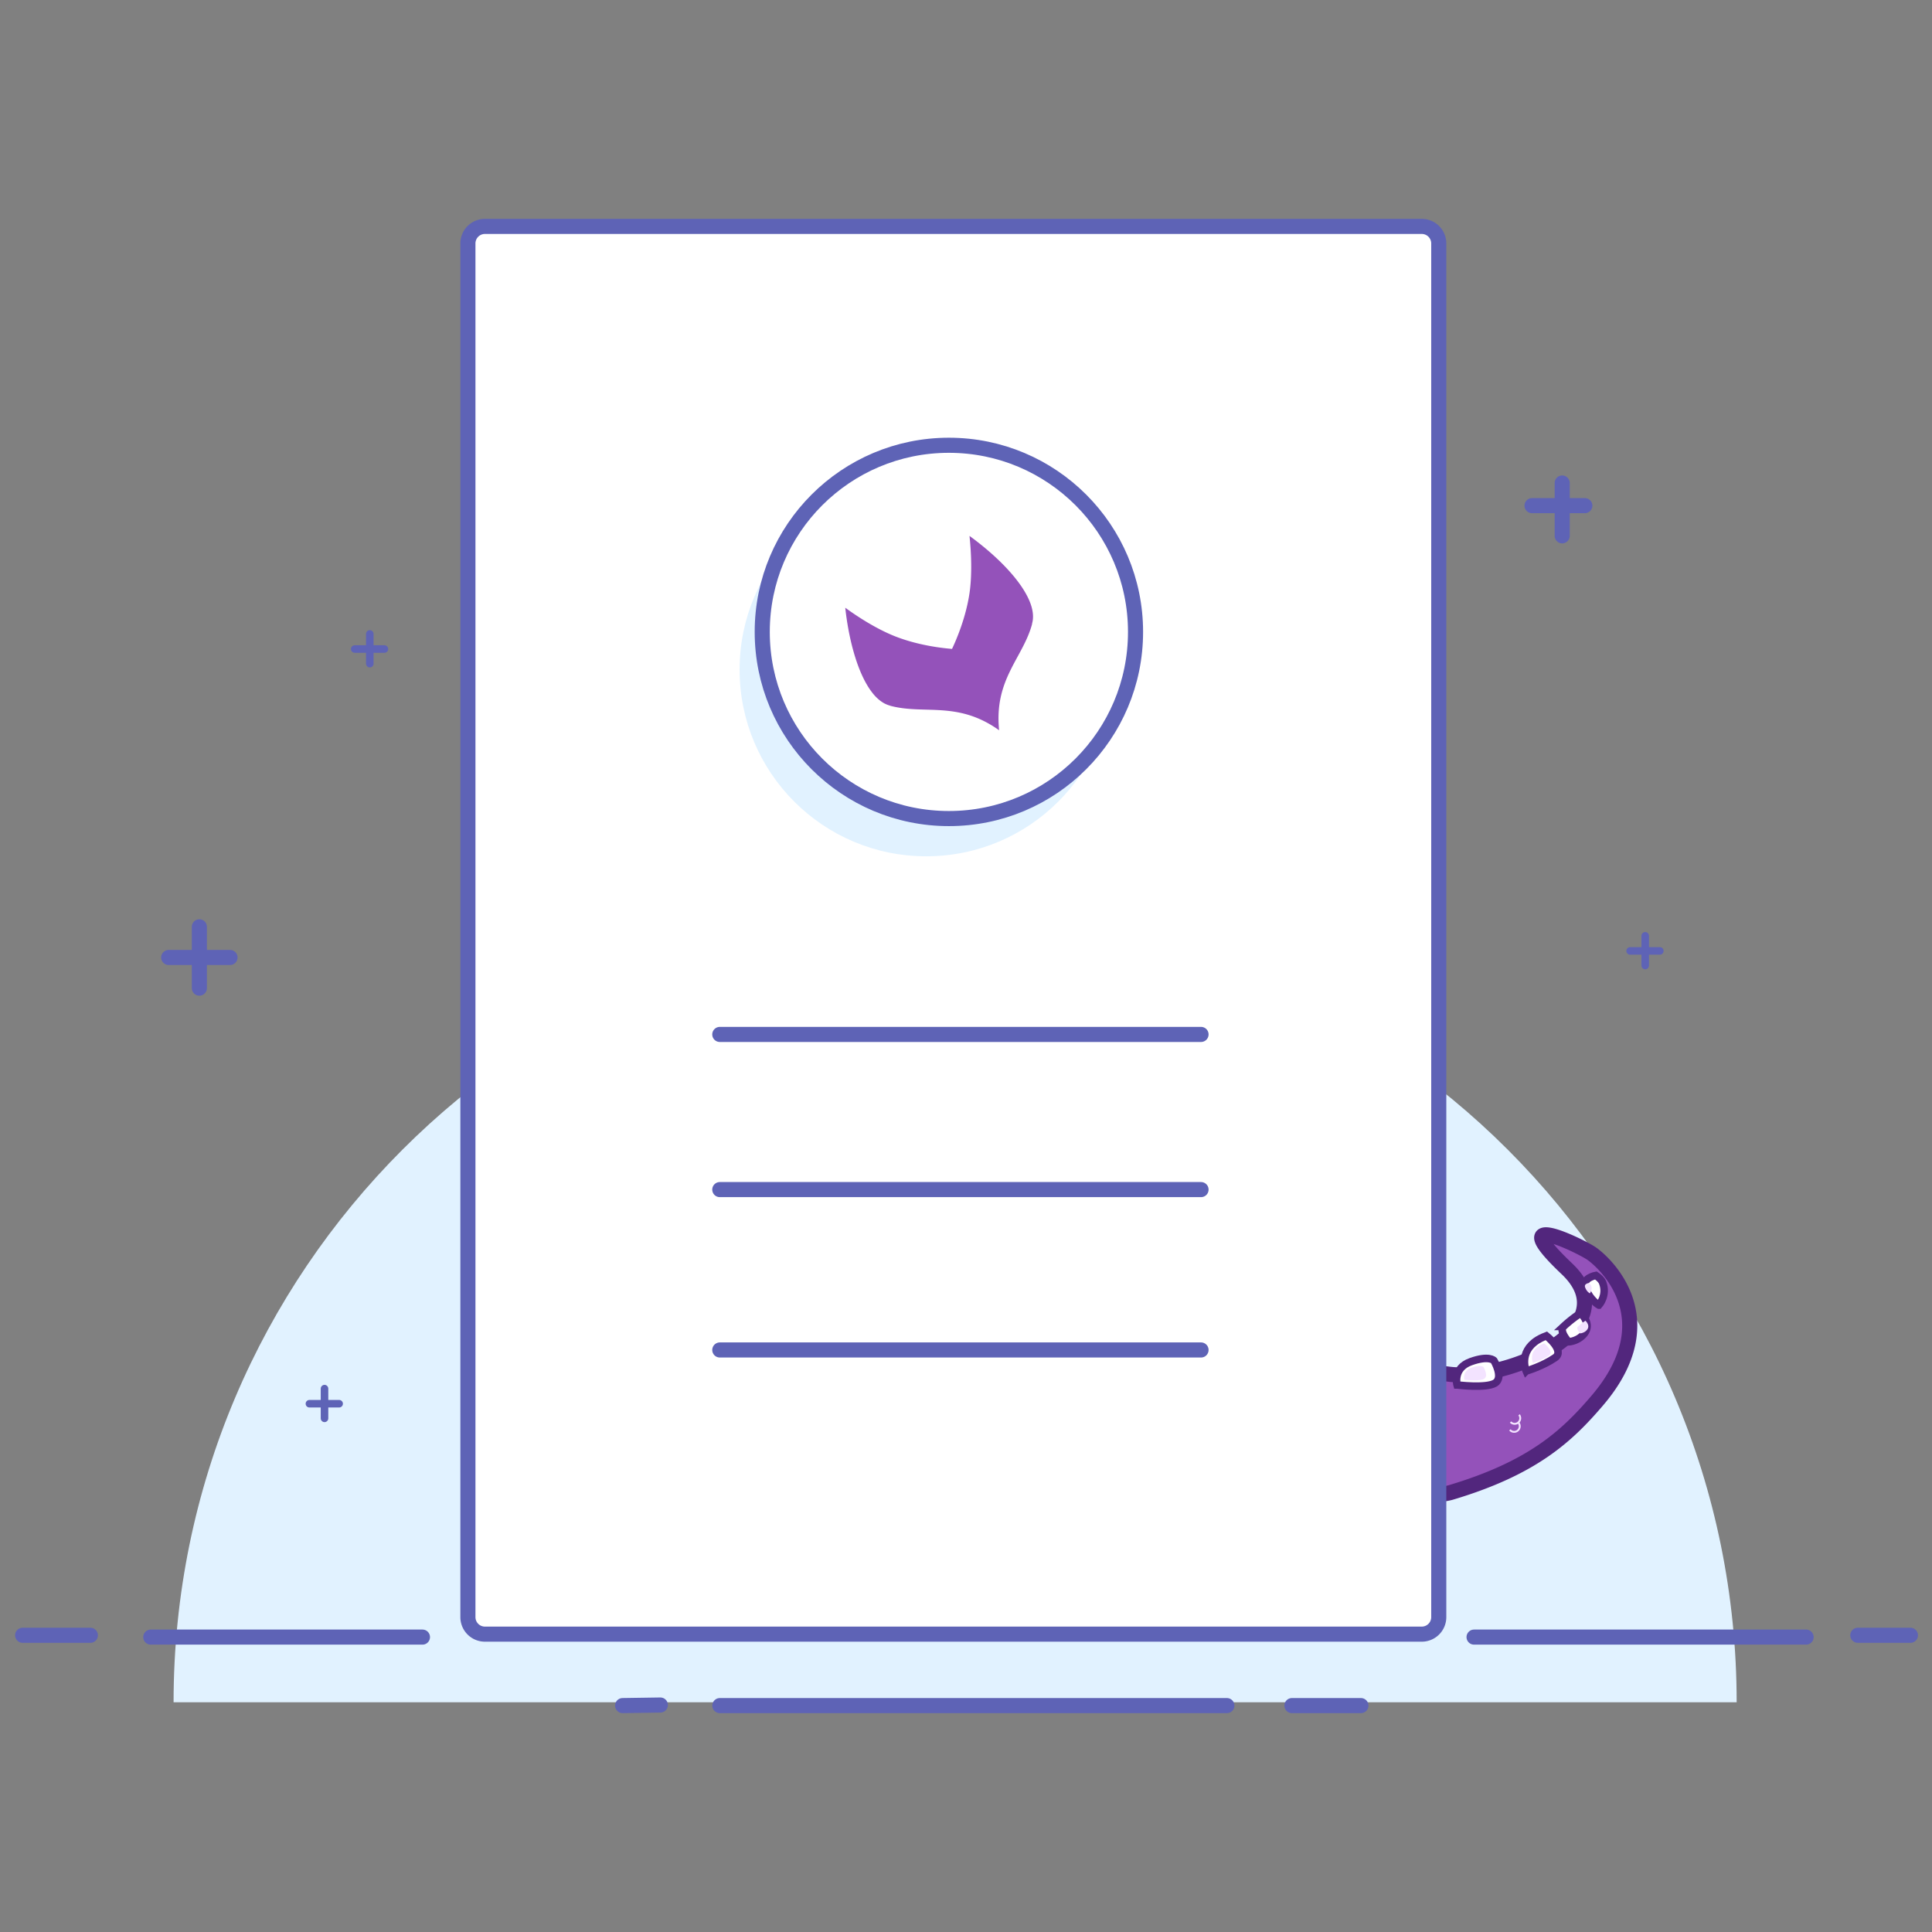 <svg width="256" height="256" xmlns="http://www.w3.org/2000/svg">
  <rect width="100%" height="100%" fill="#808080" stroke="none"/>
  <g fill="none" fill-rule="evenodd">
    <path d="M23 225.558C23 168.365 69.364 122 126.558 122c57.192 0 103.558 46.365 103.558 103.558H23z" fill="#E1F2FF"/>
    <path d="M19.978 216.924h36" fill="#FFF"/>
    <path d="M19.978 216.924h36" stroke="#5E63B6" stroke-width="2" stroke-linecap="round" stroke-linejoin="round"/>
    <path d="M195.32 216.924h44" fill="#FFF"/>
    <path d="M195.32 216.924h44" stroke="#5E63B6" stroke-width="2" stroke-linecap="round" stroke-linejoin="round"/>
    <path d="M165.544 216.512h4.979a4.17 4.17 0 0 0 3.885-2.644c1.768-4.55 1.327-8.731 1.538-12.307.392-6.625-.643-10.02-1.631-15.561l-7.474.173s.636 2.753 1.059 11.012c.13 2.555-4.091 12.818-3.893 17.853.032.826.71 1.474 1.537 1.474" fill="#9452BA"/>
    <path d="M165.544 216.512h4.979a4.17 4.17 0 0 0 3.885-2.644c1.768-4.55 1.327-8.731 1.538-12.307.392-6.625-.643-10.02-1.631-15.561l-7.474.173s.636 2.753 1.059 11.012c.13 2.555-4.091 12.818-3.893 17.853.032.826.71 1.474 1.537 1.474z" stroke="#52267D"/>
    <path d="M150.242 192.817L144.23 186l-3.712.147s-.52 5.671-.734 8.046c-.376 4.186-2.11 12.388-3.176 15.987-.346 1.171-.548 2.265-.604 3.257-.094 1.67 1.3 3.049 2.97 3.049h4.412c2.57 0 4.853-1.715 5.485-4.205 1.966-7.754 1.371-19.464 1.371-19.464" fill="#9452BA"/>
    <path d="M150.242 192.817L144.23 186l-3.712.147s-.52 5.671-.734 8.046c-.376 4.186-2.11 12.388-3.176 15.987-.346 1.171-.548 2.265-.604 3.257-.094 1.67 1.3 3.049 2.97 3.049h4.412c2.57 0 4.853-1.715 5.485-4.205 1.966-7.754 1.371-19.464 1.371-19.464z" stroke="#52267D"/>
    <path stroke="#52267D" stroke-width=".25" d="M141.992 197l-.992.871.949.856 1.546-.594-.31-.678-1.283.304.011.229.333-.015"/>
    <path d="M141.989 167.407c4.379-.09 8.483-3.105 17.42-3.518.129-.584.286-1.111.486-1.544 1.617-3.501 3.9-13.592 2.434-20.222l-1.16-5.245a24.253 24.253 0 0 1-.573-5.242 10.728 10.728 0 0 1 .335-2.658 10.483 10.483 0 0 1 .714-1.953c.15-.309.314-.611.49-.904a10.675 10.675 0 0 1 3.582-3.581 10.587 10.587 0 0 1 5.516-1.54h1.744a10.607 10.607 0 0 1 9.259 5.404c.115.203.227.41.329.621a10.612 10.612 0 0 1 1.049 4.611 2.64 2.64 0 0 1-.777 1.875 2.64 2.64 0 0 1-1.875.778h-10.89l1.648 9.452c1.935 9.71 1.353 16.203-.145 20.532-.334.965-2.236 4.385-2.236 4.385 5.445 8.593 13.796 12.349 22.724 13.438 7.592.928 23.979-5.995 15.53-14.002-8.45-8.008 1.76-3.029 3.264-2.015 1.503 1.013 10.193 8.521.76 19.538-3.986 4.659-8.504 8.894-19.373 12.141-1.743.52-11.256 1.212-16.376 2.681-15.245 4.377-27.64-.382-34.585-10.445-6.917-10.024-1.023-22.552.706-22.587" fill="#9452BA"/>
    <path d="M141.989 167.407c4.379-.09 8.483-3.105 17.42-3.518.129-.584.286-1.111.486-1.544 1.617-3.501 3.9-13.592 2.434-20.222l-1.16-5.245a24.253 24.253 0 0 1-.573-5.242 10.728 10.728 0 0 1 .335-2.658 10.483 10.483 0 0 1 .714-1.953c.15-.309.314-.611.49-.904a10.675 10.675 0 0 1 3.582-3.581 10.587 10.587 0 0 1 5.516-1.54h1.744a10.607 10.607 0 0 1 9.259 5.404c.115.203.227.41.329.621a10.612 10.612 0 0 1 1.049 4.611 2.64 2.64 0 0 1-.777 1.875 2.64 2.64 0 0 1-1.875.778h-10.89l1.648 9.452c1.935 9.71 1.353 16.203-.145 20.532-.334.965-2.236 4.385-2.236 4.385 5.445 8.593 13.796 12.349 22.724 13.438 7.592.928 23.979-5.995 15.53-14.002-8.45-8.008 1.76-3.029 3.264-2.015 1.503 1.013 10.193 8.521.76 19.538-3.986 4.659-8.504 8.894-19.373 12.141-1.743.52-11.256 1.212-16.376 2.681-15.245 4.377-27.64-.382-34.585-10.445-6.917-10.024-1.023-22.552.706-22.587z" stroke="#52267D" stroke-width="2"/>
    <path d="M151.388 153.029c.35-11.26-8.587-20.109-18.744-21.979-2.109-.388-2.794-1.05-5.101-1.05h-1.767c-5.951 0-10.776 4.825-10.776 10.776a2.687 2.687 0 0 0 2.686 2.687s18.12-.005 18.205-.013l1.476.001c-.001.002-1.478.003-1.48.005 4.007 1.701 6.5 6.821 6.94 9.573.626 3.918.167 7.15-1.169 9.765-.891 1.741-.992 3.839-.854 5.538l.103.035c.063.908.21 1.941.48 3.12 1.707-1.189 4.36-2.978 4.845-3.234 1.047-.553 3.411-1.811 4.469-2.416 6.758-3.875.489-6.404.687-12.808" fill="#9452BA"/>
    <path d="M151.388 153.029c.35-11.26-8.587-20.109-18.744-21.979-2.109-.388-2.794-1.05-5.101-1.05h-1.767c-5.951 0-10.776 4.825-10.776 10.776a2.687 2.687 0 0 0 2.686 2.687s18.12-.005 18.205-.013l1.476.001c-.001.002-1.478.003-1.48.005 4.007 1.701 6.5 6.821 6.94 9.573.626 3.918.167 7.15-1.169 9.765-.891 1.741-.992 3.839-.854 5.538l.103.035c.063.908.21 1.941.48 3.12 1.707-1.189 4.36-2.978 4.845-3.234 1.047-.553 3.411-1.811 4.469-2.416 6.758-3.875.489-6.404.687-12.808z" stroke="#52267D"/>
    <path d="M146 166.035c-.089-1.74-.354-2.632-.16-3.34 1.123-4.073 1.488-5.358 1.488-9.671 0-4.285-2.482-8.52-6.148-10.773-.2-.123-2.839-.31-4.91 1.2 4.006 1.7 6.5 6.82 6.94 9.573.626 3.918.167 7.15-1.169 9.765-.89 1.74-.992 3.839-.854 5.538 0 0 4.916 1.846 4.813-2.292" fill="#F3E3FF"/>
    <path d="M146 166.035c-.089-1.74-.354-2.632-.16-3.34 1.123-4.073 1.488-5.358 1.488-9.671 0-4.285-2.482-8.52-6.148-10.773-.2-.123-2.839-.31-4.91 1.2 4.006 1.7 6.5 6.82 6.94 9.573.626 3.918.167 7.15-1.169 9.765-.89 1.74-.992 3.839-.854 5.538 0 0 4.916 1.846 4.813-2.292" stroke="#52267D" stroke-width=".5"/>
    <path d="M120 131.282s-.004-1.882 1.866-2.63a265.79 265.79 0 0 0 1.613-.652s1.113 2.355-.148 2.95c-1.817.854-3.331.332-3.331.332" fill="#FFF"/>
    <path d="M120 131.282s-.004-1.882 1.866-2.63a265.79 265.79 0 0 0 1.613-.652s1.113 2.355-.148 2.95c-1.817.854-3.331.332-3.331.332z" stroke="#52267D" stroke-width=".5"/>
    <path d="M125 129.982s.053-2.564 2.938-2.938c.538-.07 1.942-.036 1.942-.036s.647 2.713-.873 2.974c-1.87.32-4.007 0-4.007 0" fill="#FFF"/>
    <path d="M125 129.982s.053-2.564 2.938-2.938c.538-.07 1.942-.036 1.942-.036s.647 2.713-.873 2.974c-1.87.32-4.007 0-4.007 0z" stroke="#52267D" stroke-width=".5"/>
    <path d="M131 130.198s.38-2.844 2.935-2.062c1.091.334 1.697 1.164 1.697 1.164s-.509 2.166-1.525 1.921c-1.774-.424-3.107-1.023-3.107-1.023" fill="#FFF"/>
    <path d="M131 130.198s.38-2.844 2.935-2.062c1.091.334 1.697 1.164 1.697 1.164s-.509 2.166-1.525 1.921c-1.774-.424-3.107-1.023-3.107-1.023z" stroke="#52267D" stroke-width=".5"/>
    <path d="M138 144.686s5.955-3.237 4.822-8.686c.791.652 2.906 2.638 3.672 3.655 0 1.066.195 5.302-5.653 8.138-1.029-1.066-1.895-2.397-2.841-3.107" fill="#FFF"/>
    <path d="M138 144.686s5.955-3.237 4.822-8.686c.791.652 2.906 2.638 3.672 3.655 0 1.066.195 5.302-5.653 8.138-1.029-1.066-1.895-2.397-2.841-3.107z" stroke="#52267D" stroke-width=".5"/>
    <path d="M121 130.916s-.002-1.099 1.089-1.535c.333-.133.941-.381.941-.381s.65 1.375-.086 1.722c-1.06.499-1.944.194-1.944.194M126 129.746s.031-1.501 1.721-1.721c.315-.04 1.136-.02 1.136-.02s.38 1.589-.511 1.741c-1.095.187-2.346 0-2.346 0M131 130.3s.225-1.682 1.736-1.22a2.112 2.112 0 0 1 1.004.689s-.301 1.28-.902 1.137c-1.049-.251-1.838-.605-1.838-.605M131.646 140.967H125v-2.865c0-1.16.94-2.102 2.101-2.102h4.545c.708 0 1.282.574 1.282 1.282v2.403c0 .708-.574 1.282-1.282 1.282" fill="#F3E3FF"/>
    <path d="M130.837 140.901H125v-1.887c0-1.112.902-2.014 2.015-2.014h3.822c.556 0 1.007.451 1.007 1.007v1.887c0 .556-.451 1.007-1.007 1.007" fill="#FFF"/>
    <path d="M130.837 140.901H125v-1.887c0-1.112.902-2.014 2.015-2.014h3.822c.556 0 1.007.451 1.007 1.007v1.887c0 .556-.451 1.007-1.007 1.007z" stroke="#52267D" stroke-width=".5"/>
    <path d="M126 139.09a1.09 1.09 0 1 0 2.18 0 1.09 1.09 0 0 0-2.18 0M117.413 141.945c.31-.066.586-.238.784-.486l.365-.459-.814.174-.479.102a.343.343 0 0 0 .144.669" fill="#52267D"/>
    <path d="M139 144.446s4.588-2.47 4.518-7.446c1.971 1.436 2.504 2.365 2.504 2.365s-.342 2.368-1.446 3.564c-1.694 1.835-3.459 2.4-5.576 1.517" fill="#E1F2FF"/>
    <path d="M143.69 143.788s-1.809 1.84-3.573 2.723" fill="#FFF"/>
    <path d="M143.69 143.788s-1.809 1.84-3.573 2.723" stroke="#52267D" stroke-width=".5"/>
    <path d="M161.681 163.135l-1.02-2.017c-3.819-9.38-4.408-14.89-2.427-23.844l1.16-5.245c.38-1.72.572-3.479.572-5.242 0-5.874-4.763-10.636-10.637-10.636h-1.717c-5.794 0-10.492 4.697-10.492 10.491v.302a2.497 2.497 0 0 0 2.497 2.496h10.873l-1.648 9.452c-5.047 25.33-4.54 35.6 5.39 33.49" fill="#9452BA"/>
    <path d="M161.681 163.135l-1.02-2.017c-3.819-9.38-4.408-14.89-2.427-23.844l1.16-5.245c.38-1.72.572-3.479.572-5.242 0-5.874-4.763-10.636-10.637-10.636h-1.717c-5.794 0-10.492 4.697-10.492 10.491v.302a2.497 2.497 0 0 0 2.497 2.496h10.873l-1.648 9.452c-5.047 25.33-4.54 35.6 5.39 33.49" stroke="#52267D"/>
    <path d="M142 116.672s.175-1.844 2.007-2.576c.558-.224 1.434.014 1.434.014s1.058 1.654-.178 2.236c-1.78.838-3.263.326-3.263.326" fill="#FFF"/>
    <path d="M142 116.672s.175-1.844 2.007-2.576c.558-.224 1.434.014 1.434.014s1.058 1.654-.178 2.236c-1.78.838-3.263.326-3.263.326z" stroke="#52267D" stroke-width=".5"/>
    <path d="M147 116.369s.061-2.904 3.328-3.328c.61-.08 1.392-.02 1.392-.02s1.541 3.053-.182 3.348c-2.117.363-4.538 0-4.538 0" fill="#FFF"/>
    <path d="M147 116.369s.061-2.904 3.328-3.328c.61-.08 1.392-.02 1.392-.02s1.541 3.053-.182 3.348c-2.117.363-4.538 0-4.538 0z" stroke="#52267D" stroke-width=".5"/>
    <path d="M152 117.102s.443-2.776 2.926-1.947a3.503 3.503 0 0 1 1.633 1.182s-.552 2.108-1.541 1.845a19.135 19.135 0 0 1-3.018-1.08" fill="#FFF"/>
    <path d="M152 117.102s.443-2.776 2.926-1.947a3.503 3.503 0 0 1 1.633 1.182s-.552 2.108-1.541 1.845a19.135 19.135 0 0 1-3.018-1.08z" stroke="#52267D" stroke-width=".5"/>
    <path d="M142.54 167.159a4.92 4.92 0 0 1 1.788-.861" fill="#F3E3FF"/>
    <path d="M142.54 167.159a4.92 4.92 0 0 1 1.788-.861" stroke="#52267D" stroke-width=".5"/>
    <path d="M146.141 167.102c-1.777-7.223 1.43-21.03 2.018-24.429l2.334-13.615h1.024c1.296 0 2.277 1.41 2.093 2.694l-1.692 11.81c-.572 4-1.168 22.515 5.781 26.491 1.482.85 3.891.292 4.8-.14 3.302-1.579 4.251-5.696 4.975-9.015 1.498-6.87.331-12.263 0-17.648l-.349-6.737c-.062-1.218.906-2.51 2.123-2.51h1.242l2.236 13.616c.672 3.877 2.403 17.322-5.52 23.625-.143.114 1.927.577 1.327 1.637-2.383 4.212-9.288 4.878-10.587 6.682-5.008 6.944-.318 21.741-.318 21.741s-5.557-2.218-9-5.303c-8.046-7.212-9.067-17.658-9.104-20.733-.045-3.679.921-5.96 2.111-7.323" fill="#F3E3FF"/>
    <path d="M146.141 167.102c-1.777-7.223 1.43-21.03 2.018-24.429l2.334-13.615h1.024c1.296 0 2.277 1.41 2.093 2.694l-1.692 11.81c-.572 4-1.168 22.515 5.781 26.491 1.482.85 3.891.292 4.8-.14 3.302-1.579 4.251-5.696 4.975-9.015 1.498-6.87.331-12.263 0-17.648l-.349-6.737c-.062-1.218.906-2.51 2.123-2.51h1.242l2.236 13.616c.672 3.877 2.403 17.322-5.52 23.625-.143.114 1.927.577 1.327 1.637-2.383 4.212-9.288 4.878-10.587 6.682-5.008 6.944-.318 21.741-.318 21.741s-5.557-2.218-9-5.303c-8.046-7.212-9.067-17.658-9.104-20.733-.045-3.679.921-5.96 2.111-7.323" stroke="#52267D" stroke-width=".5"/>
    <path d="M211.862 172.931s1.144-1.266.5-2.966c-.195-.518-.901-.965-.901-.965s-1.783.311-1.41 1.513c.54 1.73 1.81 2.418 1.81 2.418" fill="#FFF"/>
    <path d="M211.862 172.931s1.144-1.266.5-2.966c-.195-.518-.901-.965-.901-.965s-1.783.311-1.41 1.513c.54 1.73 1.81 2.418 1.81 2.418z" stroke="#52267D"/>
    <path d="M210.653 171.379s.401-.444.176-1.04c-.069-.183-.317-.339-.317-.339s-.625.109-.494.53c.19.607.635.849.635.849" fill="#F3E3FF"/>
    <path d="M202.225 181.674s-1.085-2.477 1.51-4.113c.482-.306 1.167-.561 1.167-.561s2.496 1.974 1.156 2.898c-1.646 1.135-3.833 1.776-3.833 1.776" fill="#FFF"/>
    <path d="M202.225 181.674s-1.085-2.477 1.51-4.113c.482-.306 1.167-.561 1.167-.561s2.496 1.974 1.156 2.898c-1.646 1.135-3.833 1.776-3.833 1.776z" stroke="#52267D"/>
    <path d="M203.125 180.592s-.603-1.374.836-2.281a4.23 4.23 0 0 1 .648-.311s1.384 1.095.641 1.607c-.913.63-2.125.985-2.125.985" fill="#F3E3FF"/>
    <path d="M209.435 174s1.88 1.651.076 3.128c-.77.631-1.665.669-1.665.669s-1.326-1.417-.658-2.036a17.046 17.046 0 0 1 2.247-1.761" fill="#FFF"/>
    <path d="M209.435 174s1.88 1.651.076 3.128c-.77.631-1.665.669-1.665.669s-1.326-1.417-.658-2.036a17.046 17.046 0 0 1 2.247-1.761z" stroke="#52267D"/>
    <path d="M210.078 175s.833.731.034 1.385c-.341.279-.737.297-.737.297s-.588-.628-.291-.903c.516-.479.994-.779.994-.779" fill="#F3E3FF"/>
    <path d="M193.07 183.511s-.62-2.205 1.808-3.08c2.426-.875 3.078-.148 3.078-.148s1.343 2.26.143 2.987c-1.2.727-5.028.241-5.028.241" fill="#FFF"/>
    <path d="M193.07 183.511s-.62-2.205 1.808-3.08c2.426-.875 3.078-.148 3.078-.148s1.343 2.26.143 2.987c-1.2.727-5.028.241-5.028.241z" stroke="#52267D"/>
    <path d="M194.037 182.826s-.322-1.146.939-1.602c1.262-.455 1.602-.076 1.602-.076s.697 1.175.074 1.553c-.624.378-2.615.125-2.615.125" fill="#F3E3FF"/>
    <path d="M149.752 132s3.874 2.19 9.319.213c-.374 1.689-1.135 5.084-1.135 5.084s-5.045 1.547-8.936-.901c.398-2.242.752-4.396.752-4.396" fill="#FFF"/>
    <path d="M149.752 132s3.874 2.19 9.319.213c-.374 1.689-1.135 5.084-1.135 5.084s-5.045 1.547-8.936-.901c.398-2.242.752-4.396.752-4.396z" stroke="#52267D" stroke-width=".5"/>
    <path d="M179.176 121.882s-.176-1.857-2.021-2.596c-.564-.225-2.084-.286-2.084-.286s-.427 1.967.818 2.554c1.793.844 3.287.328 3.287.328" fill="#FFF"/>
    <path d="M179.176 121.882s-.176-1.857-2.021-2.596c-.564-.225-2.084-.286-2.084-.286s-.427 1.967.818 2.554c1.793.844 3.287.328 3.287.328z" stroke="#52267D" stroke-width=".5"/>
    <path d="M174.666 120.936s-.053-2.531-2.9-2.9c-.531-.07-1.213-.017-1.213-.017s-1.343 2.659.158 2.917c1.846.316 3.955 0 3.955 0" fill="#FFF"/>
    <path d="M174.666 120.936s-.053-2.531-2.9-2.9c-.531-.07-1.213-.017-1.213-.017s-1.343 2.659.158 2.917c1.846.316 3.955 0 3.955 0z" stroke="#52267D" stroke-width=".5"/>
    <path d="M168.594 121.117s-.446-2.796-2.947-1.961c-1.07.357-1.647 1.19-1.647 1.19s.557 2.125 1.554 1.859c1.74-.464 3.04-1.088 3.04-1.088" fill="#FFF"/>
    <path d="M168.594 121.117s-.446-2.796-2.947-1.961c-1.07.357-1.647 1.19-1.647 1.19s.557 2.125 1.554 1.859c1.74-.464 3.04-1.088 3.04-1.088z" stroke="#52267D" stroke-width=".5"/>
    <path d="M143 116.51s.099-1.042 1.134-1.456c.316-.127.81.008.81.008s.599.935-.1 1.264c-1.006.473-1.844.184-1.844.184M148 116.213s.04-1.908 2.187-2.186c.4-.052.914-.012.914-.012s1.011 2.004-.12 2.198c-1.391.239-2.981 0-2.981 0M153 117.337s.282-1.766 1.861-1.239c.675.226 1.04.752 1.04.752s-.351 1.342-.981 1.174a12.16 12.16 0 0 1-1.92-.687M178.327 121.606s-.099-1.035-1.127-1.446c-.313-.126-1.16-.16-1.16-.16s-.239 1.096.455 1.423c1 .47 1.832.183 1.832.183M172.703 120.701s-.03-1.467-1.68-1.681c-.307-.039-.703-.009-.703-.009s-.778 1.541.092 1.69c1.07.183 2.291 0 2.291 0M167.717 121.252s-.264-1.654-1.743-1.16a2.087 2.087 0 0 0-.974.704s.329 1.257.919 1.1c1.029-.275 1.798-.644 1.798-.644" fill="#F3E3FF"/>
    <path d="M161 137.371s4.797.748 9.358-.371c.445 2.478.73 4.35.73 4.35s-3.163 2.148-9.008.902c-.689-3.184-1.08-4.881-1.08-4.881" fill="#FFF"/>
    <path d="M161 137.371s4.797.748 9.358-.371c.445 2.478.73 4.35.73 4.35s-3.163 2.148-9.008.902c-.689-3.184-1.08-4.881-1.08-4.881z" stroke="#52267D" stroke-width=".5"/>
    <path d="M168.282 131.966h6.646v-2.865a2.1 2.1 0 0 0-2.101-2.101h-4.545c-.708 0-1.282.574-1.282 1.282v2.402c0 .708.574 1.282 1.282 1.282" fill="#F3E3FF"/>
    <path d="M169.007 131.902h5.837v-1.887a2.015 2.015 0 0 0-2.015-2.015h-3.822c-.556 0-1.007.451-1.007 1.007v1.887c0 .557.451 1.008 1.007 1.008" fill="#FFF"/>
    <path d="M169.007 131.902h5.837v-1.887a2.015 2.015 0 0 0-2.015-2.015h-3.822c-.556 0-1.007.451-1.007 1.007v1.887c0 .557.451 1.008 1.007 1.008z" stroke="#52267D" stroke-width=".5"/>
    <path d="M174.18 131.09a1.09 1.09 0 1 1-2.18 0 1.09 1.09 0 0 1 2.18 0" fill="#52267D"/>
    <path d="M151.646 126.966H145v-2.865c0-1.16.941-2.101 2.101-2.101h4.545c.709 0 1.282.574 1.282 1.282v2.402c0 .708-.573 1.282-1.282 1.282" fill="#F3E3FF"/>
    <path d="M150.836 126.901H145v-1.887c0-1.113.901-2.014 2.015-2.014h3.821c.557 0 1.008.451 1.008 1.007v1.887c0 .556-.451 1.007-1.008 1.007" fill="#FFF"/>
    <path d="M150.836 126.901H145v-1.887c0-1.113.901-2.014 2.015-2.014h3.821c.557 0 1.008.451 1.008 1.007v1.887c0 .556-.451 1.007-1.008 1.007z" stroke="#52267D" stroke-width=".5"/>
    <path d="M146 126.089a1.09 1.09 0 1 0 2.179.001 1.09 1.09 0 0 0-2.179-.001M181.149 132.945a1.368 1.368 0 0 1-.784-.485L180 132l.813.174.48.103a.341.341 0 0 1-.144.668M139.413 127.945c.31-.066.587-.238.784-.486l.364-.459-.812.174-.48.103a.341.341 0 1 0 .144.668" fill="#52267D"/>
    <path d="M150 133s4.059 1.729 8.152.149c-.428 2.402-.811 3.627-.811 3.627s-2.463.145-4.094-.176c-2.329-.459-3.247-1.518-3.247-3.6" fill="#E1F2FF"/>
    <path d="M156.075 136.165s-3.692.308-6.552-1.175" fill="#FFF"/>
    <path d="M156.075 136.165s-3.692.308-6.552-1.175" stroke="#52267D" stroke-width=".5"/>
    <path d="M168.775 137s-3.6 1.023-6.775.389c.599 2.364.918 3.105.918 3.105s4.763-.635 5.857-3.494" fill="#E1F2FF"/>
    <path d="M167.207 171.295s-.218.157-.526.344" fill="#F3E3FF"/>
    <path d="M167.207 171.295s-.218.157-.526.344" stroke="#52267D" stroke-width=".5"/>
    <path d="M169.486 139.077s-3.624.687-7.471.229" fill="#FFF"/>
    <path d="M169.486 139.077s-3.624.687-7.471.229" stroke="#52267D" stroke-width=".5"/>
    <path d="M163.916 213.28s-.961-.782-2.24.267c-1.166.959-2.044 2.44-1.521 2.589a5.582 5.582 0 0 0 2.41.117c.843-.155 1.586.007 1.924-1.753.157-.821-.573-1.22-.573-1.22" fill="#FFF"/>
    <path d="M163.916 213.28s-.961-.782-2.24.267c-1.166.959-2.044 2.44-1.521 2.589a5.582 5.582 0 0 0 2.41.117c.843-.155 1.586.007 1.924-1.753.157-.821-.573-1.22-.573-1.22z" stroke="#52267D" stroke-width=".5"/>
    <path d="M163.437 213.175s-.6-.487-1.394.166c-.725.597-1.272 1.519-.947 1.61.326.093.9.184 1.5.074.525-.097.987.004 1.197-1.091.098-.511-.356-.76-.356-.76" fill="#E1F2FF"/>
    <path d="M165.152 213.003c.508-.068 1.24 1.035 1.155 1.371-.083.336-.14 1.446-.963 1.567-.605.089-2.764.314-3.236-.155-.435-.432.416-2.431 3.044-2.783" fill="#FFF"/>
    <path d="M165.152 213.003c.508-.068 1.24 1.035 1.155 1.371-.083.336-.14 1.446-.963 1.567-.605.089-2.764.314-3.236-.155-.435-.432.416-2.431 3.044-2.783z" stroke="#52267D" stroke-width=".5"/>
    <path d="M164.86 214.002c.3-.04.73.61.683.809-.05.199-.084.854-.57.925-.356.052-1.631.185-1.91-.091-.255-.256.247-1.435 1.798-1.643" fill="#E1F2FF"/>
    <path d="M166.968 214.053s-.438-.23-1.308.268c-.766.438-1.912 1.14-1.61 2.012.3.872 2.726.548 3.265.364.539-.185.877-.772.78-1.286-.206-1.12-1.127-1.358-1.127-1.358" fill="#FFF"/>
    <path d="M166.968 214.053s-.438-.23-1.308.268c-.766.438-1.912 1.14-1.61 2.012.3.872 2.726.548 3.265.364.539-.185.877-.772.78-1.286-.206-1.12-1.127-1.358-1.127-1.358z" stroke="#52267D" stroke-width=".5"/>
    <path d="M166.758 214.031s-.26-.136-.774.158c-.455.261-1.133.676-.955 1.193.18.516 1.615.324 1.934.214.32-.109.52-.457.463-.76-.123-.663-.668-.805-.668-.805" fill="#E1F2FF"/>
    <path d="M156.922 186.011s.494 5.617-.935 14.447c-1.329 8.22-3.686 10.798-3.513 12.93.135 1.65.831 3.162 2.487 3.162h4.94a5.368 5.368 0 0 0 5.083-3.657c.597-1.759 1.218-4.153 1.59-7.179.38-4.116.297-8.244.23-10.669" fill="#9452BA"/>
    <path d="M156.922 186.011s.494 5.617-.935 14.447c-1.329 8.22-3.686 10.798-3.513 12.93.135 1.65.831 3.162 2.487 3.162h4.94a5.368 5.368 0 0 0 5.083-3.657c.597-1.759 1.218-4.153 1.59-7.179.38-4.116.297-8.244.23-10.669" stroke="#52267D"/>
    <path d="M182.254 189.727c-1.637 1.41-2.485 3.716-2.473 5.835.018 2.83 1.66 6.433.62 11.135-.928 4.19-2.774 4.928-2.218 8.686.1.68.71 1.167 1.395 1.167h5.506a5.192 5.192 0 0 0 5.117-4.337c1.107-6.675.262-12.976-.628-17.81" fill="#9452BA"/>
    <path d="M182.254 189.727c-1.637 1.41-2.485 3.716-2.473 5.835.018 2.83 1.66 6.433.62 11.135-.928 4.19-2.774 4.928-2.218 8.686.1.68.71 1.167 1.395 1.167h5.506a5.192 5.192 0 0 0 5.117-4.337c1.107-6.675.262-12.976-.628-17.81" stroke="#52267D"/>
    <path stroke="#52267D" stroke-width=".25" d="M183.191 196.106l.323-.232 1.047.235-1.162.742-1.399-.689 1.453-1.162.661.221"/>
    <path d="M153.916 213.28s-.961-.782-2.238.267c-1.168.959-2.046 2.44-1.523 2.589a5.582 5.582 0 0 0 2.41.117c.843-.155 1.586.007 1.924-1.753.157-.821-.573-1.22-.573-1.22" fill="#FFF"/>
    <path d="M153.916 213.28s-.961-.782-2.238.267c-1.168.959-2.046 2.44-1.523 2.589a5.582 5.582 0 0 0 2.41.117c.843-.155 1.586.007 1.924-1.753.157-.821-.573-1.22-.573-1.22z" stroke="#52267D" stroke-width=".5"/>
    <path d="M153.436 213.175s-.599-.487-1.394.166c-.725.597-1.272 1.519-.946 1.61.325.093.9.184 1.5.074.524-.097.986.004 1.196-1.091.098-.511-.356-.76-.356-.76" fill="#E1F2FF"/>
    <path stroke="#52267D" stroke-width=".25" d="M160.968 199l-1.968.613.261 1.824 2.016.146.938-1.084-1.207-.67-.998.29.635.706"/>
    <g stroke="#F3E3FF" stroke-width=".25">
      <path d="M118.94 139.037a.536.536 0 0 0 1.071 0M117.869 139.037a.536.536 0 0 0 1.072 0M118.404 139.573a.536.536 0 0 0 1.072 0M139.47 138.535a.79.79 0 0 0 .834-1.341M139.724 139.623a.79.79 0 0 0 .834-1.342M164.898 156.535a.72.72 0 0 0 1.437 0M163.46 156.535a.72.72 0 0 0 1.437 0M164.18 157.254a.72.72 0 0 0 1.436 0M143.434 202.066a.718.718 0 1 0 1.437 0M141.997 202.066a.718.718 0 1 0 1.437 0M142.715 202.785a.718.718 0 1 0 1.437 0M163.785 133.63a.79.79 0 1 0 1.579 0M162.995 134.42a.79.79 0 0 0 1.579 0M153.69 147.577a.96.96 0 0 0 1.92 0M152.731 148.537a.96.96 0 0 0 1.919 0M139.753 123.72a.642.642 0 0 0 1.283 0M139.11 124.362a.643.643 0 0 0 1.285 0M200.157 188.425a.74.74 0 0 0 1.128-.956M200.07 189.466a.739.739 0 1 0 1.129-.954M170.789 178.223a.867.867 0 1 0 1.577-.719M169.211 178.943a.866.866 0 1 0 1.577-.72M170.36 179.372a.866.866 0 1 0 1.577-.72M168.782 180.091a.866.866 0 1 0 1.578-.72M171.507 179.802a.867.867 0 0 0 1.578-.72M155.695 130.208a.875.875 0 0 0 1.749 0M155.391 163.26a.875.875 0 0 0 1.75 0M165.304 145.04a.663.663 0 0 0 1.325 0M181.082 129.983a.498.498 0 0 0 .995 0M185.22 203.085a.875.875 0 0 0 1.723-.3M161.058 209.527a.96.96 0 0 0 1.92 0M160.1 210.486a.96.96 0 0 0 1.918 0"/>
    </g>
    <path d="M155.152 213.003c.508-.068 1.24 1.035 1.155 1.371-.083.336-.14 1.446-.963 1.567-.605.089-2.764.314-3.236-.155-.435-.432.416-2.431 3.044-2.783" fill="#FFF"/>
    <path d="M155.152 213.003c.508-.068 1.24 1.035 1.155 1.371-.083.336-.14 1.446-.963 1.567-.605.089-2.764.314-3.236-.155-.435-.432.416-2.431 3.044-2.783z" stroke="#52267D" stroke-width=".5"/>
    <path d="M154.86 214.002c.3-.04.73.61.682.809-.05.199-.084.854-.57.925-.356.052-1.631.185-1.908-.091-.257-.256.245-1.435 1.796-1.643" fill="#E1F2FF"/>
    <path d="M156.624 214.047s-.388-.203-1.155.236c-.68.389-1.692 1.009-1.425 1.78.267.772 2.41.485 2.887.322.476-.163.776-.682.69-1.137-.183-.99-.997-1.201-.997-1.201" fill="#FFF"/>
    <path d="M156.624 214.047s-.388-.203-1.155.236c-.68.389-1.692 1.009-1.425 1.78.267.772 2.41.485 2.887.322.476-.163.776-.682.69-1.137-.183-.99-.997-1.201-.997-1.201z" stroke="#52267D" stroke-width=".5"/>
    <path d="M156.554 214.027s-.229-.119-.685.141c-.402.23-1.002.597-.843 1.053.157.457 1.426.287 1.71.191.281-.097.46-.404.41-.673-.11-.587-.592-.712-.592-.712" fill="#E1F2FF"/>
    <path d="M136.625 214.047s-.388-.203-1.156.236c-.678.389-1.692 1.009-1.425 1.78.267.772 2.41.485 2.888.322.476-.163.775-.682.69-1.137-.183-.99-.997-1.201-.997-1.201" fill="#FFF"/>
    <path d="M136.625 214.047s-.388-.203-1.156.236c-.678.389-1.692 1.009-1.425 1.78.267.772 2.41.485 2.888.322.476-.163.775-.682.69-1.137-.183-.99-.997-1.201-.997-1.201z" stroke="#52267D" stroke-width=".5"/>
    <path d="M136.553 214.027s-.229-.119-.684.141c-.402.23-1.002.597-.843 1.053.157.457 1.426.287 1.71.191.281-.097.46-.404.41-.673-.11-.587-.593-.712-.593-.712" fill="#E1F2FF"/>
    <path d="M139.152 214.003c.508-.068 1.24 1.035 1.155 1.371-.083.336-.14 1.446-.963 1.567-.605.089-2.764.314-3.236-.155-.435-.432.416-2.431 3.044-2.783" fill="#FFF"/>
    <path d="M139.152 214.003c.508-.068 1.24 1.035 1.155 1.371-.083.336-.14 1.446-.963 1.567-.605.089-2.764.314-3.236-.155-.435-.432.416-2.431 3.044-2.783z" stroke="#52267D" stroke-width=".5"/>
    <path d="M138.86 214.002c.3-.04.73.61.682.809-.05.199-.084.854-.57.925-.356.052-1.631.185-1.908-.091-.257-.256.245-1.435 1.796-1.643" fill="#E1F2FF"/>
    <path d="M179.915 213.28s-.96-.782-2.238.267c-1.167.959-2.045 2.44-1.523 2.589a5.582 5.582 0 0 0 2.411.117c.842-.155 1.585.007 1.923-1.753.157-.821-.573-1.22-.573-1.22" fill="#FFF"/>
    <path d="M179.915 213.28s-.96-.782-2.238.267c-1.167.959-2.045 2.44-1.523 2.589a5.582 5.582 0 0 0 2.411.117c.842-.155 1.585.007 1.923-1.753.157-.821-.573-1.22-.573-1.22z" stroke="#52267D" stroke-width=".5"/>
    <path d="M180.436 213.175s-.598-.487-1.393.166c-.726.597-1.273 1.519-.947 1.61.325.093.9.184 1.5.074.524-.097.986.004 1.196-1.091.098-.511-.356-.76-.356-.76" fill="#E1F2FF"/>
    <path d="M181.152 213.003c.508-.068 1.239 1.035 1.155 1.371-.083.336-.14 1.446-.963 1.567-.605.089-2.764.314-3.236-.155-.435-.432.417-2.431 3.044-2.783" fill="#FFF"/>
    <path d="M181.152 213.003c.508-.068 1.239 1.035 1.155 1.371-.083.336-.14 1.446-.963 1.567-.605.089-2.764.314-3.236-.155-.435-.432.417-2.431 3.044-2.783z" stroke="#52267D" stroke-width=".5"/>
    <path d="M181.86 214.002c.3-.04.73.61.682.809-.05.199-.083.854-.57.925-.356.052-1.63.185-1.908-.091-.257-.256.245-1.435 1.796-1.643" fill="#E1F2FF"/>
    <path d="M183.625 214.047s-.39-.203-1.156.236c-.68.389-1.692 1.009-1.425 1.78.267.772 2.41.485 2.887.322.476-.163.776-.682.692-1.137-.184-.99-.998-1.201-.998-1.201" fill="#FFF"/>
    <path d="M183.625 214.047s-.39-.203-1.156.236c-.68.389-1.692 1.009-1.425 1.78.267.772 2.41.485 2.887.322.476-.163.776-.682.692-1.137-.184-.99-.998-1.201-.998-1.201z" stroke="#52267D" stroke-width=".5"/>
    <path d="M183.554 214.027s-.229-.119-.685.141c-.4.23-1.002.597-.843 1.053.158.457 1.427.287 1.71.191.282-.097.46-.404.41-.673-.11-.587-.592-.712-.592-.712" fill="#E1F2FF"/>
    <path d="M145.748 214.135c.16-.134.35-.171.506-.098.583.276 2.057 1.058 1.752 2.117-.237.825-.74.577-1.703.594l-.727.014a.413.413 0 0 1-.366-.213c-.418-.698-.192-1.797.488-2.371l.05-.043z" fill="#FFF"/>
    <path d="M145.748 214.135c.16-.134.35-.171.506-.098.583.276 2.057 1.058 1.752 2.117-.237.825-.74.577-1.703.594l-.727.014a.413.413 0 0 1-.366-.213c-.418-.698-.192-1.797.488-2.371l.05-.043z" stroke="#52267D" stroke-width=".5"/>
    <path d="M145.544 214.098c.115-.098.254-.125.367-.07.424.2 1.495.767 1.274 1.537-.172.6-.538.42-1.238.431l-.528.01a.3.3 0 0 1-.266-.154c-.304-.508-.14-1.306.355-1.723l.036-.03z" fill="#E1F2FF"/>
    <path d="M142.125 213.361s-.892-.86-2.253.075c-1.245.857-2.245 2.258-1.736 2.451a5.562 5.562 0 0 0 2.392.321c.85-.082 1.578.142 2.065-1.583.225-.804-.468-1.264-.468-1.264" fill="#FFF"/>
    <path d="M142.125 213.361s-.892-.86-2.253.075c-1.245.857-2.245 2.258-1.736 2.451a5.562 5.562 0 0 0 2.392.321c.85-.082 1.578.142 2.065-1.583.225-.804-.468-1.264-.468-1.264z" stroke="#52267D" stroke-width=".5"/>
    <path d="M141.567 214.225s-.555-.537-1.402.047c-.775.532-1.398 1.404-1.08 1.524.316.12.878.26 1.488.2.53-.05.982.088 1.285-.985.14-.5-.291-.786-.291-.786" fill="#E1F2FF"/>
    <path d="M188.389 216.533H64.255A2.256 2.256 0 0 1 62 214.278V32.255A2.256 2.256 0 0 1 64.255 30h124.134a2.256 2.256 0 0 1 2.255 2.255v182.023a2.256 2.256 0 0 1-2.255 2.255" fill="#FFF"/>
    <path d="M188.389 216.533H64.255A2.256 2.256 0 0 1 62 214.278V32.255A2.256 2.256 0 0 1 64.255 30h124.134a2.256 2.256 0 0 1 2.255 2.255v182.023a2.256 2.256 0 0 1-2.255 2.255z" stroke="#5E63B6" stroke-width="2"/>
    <path d="M147.465 88.732c0 13.66-11.073 24.732-24.732 24.732-13.66 0-24.733-11.072-24.733-24.732C98 75.073 109.073 64 122.733 64c13.659 0 24.732 11.073 24.732 24.732" fill="#E1F2FF"/>
    <path d="M150.465 83.732c0 13.66-11.073 24.732-24.732 24.732-13.66 0-24.733-11.072-24.733-24.732C101 70.073 112.073 59 125.733 59c13.659 0 24.732 11.073 24.732 24.732" fill="#FFF"/>
    <path d="M150.465 83.732c0 13.66-11.073 24.732-24.732 24.732-13.66 0-24.733-11.072-24.733-24.732C101 70.073 112.073 59 125.733 59c13.659 0 24.732 11.073 24.732 24.732z" stroke="#5E63B6" stroke-width="2"/>
    <path d="M132.169 96.178c.104.308.195.518.223.588.008.007-.009-.004 0 0 0 0 0 .002 0 0h-.001c-.699-6.74 3.124-9.549 4.352-14.026.006-.067.019-.139.039-.22.026-.1.046-.204.062-.308.182-1.238-.325-2.68-1.286-4.18-.004-.01-.011-.018-.016-.025-.078-.126-.163-.25-.248-.375 0 0-.003-.002-.004-.005a16.864 16.864 0 0 0-.503-.689c-.018-.024-.035-.049-.054-.072-.049-.063-.101-.125-.149-.188l-.153-.194-.158-.189-.165-.195-.118-.136c-1.51-1.74-3.476-3.459-5.528-4.954 0 0-.015-.023 0 0 .272 2.536.306 5.073.066 7.101-.29 2.445-1.165 5.292-2.379 7.872-2.842-.232-5.747-.89-8.012-1.858-1.893-.808-4.063-2.085-6.137-3.598.023.211.048.42.072.63l.025.187c.02.15.038.298.061.45l.03.206a21.043 21.043 0 0 0 .098.631 25.593 25.593 0 0 0 .107.62c.038.22.08.435.123.651.002.016.007.031.01.05.04.193.079.384.121.576.009.04.018.078.025.117a44.186 44.186 0 0 0 .146.625c.05.2.099.4.15.596.002.001.002.003.002.003.168.633.352 1.244.551 1.83l.007.021c.337.98.721 1.881 1.15 2.67.063.114.127.227.192.337.003.004.003.01.006.013h.001c.059.1.119.2.178.293l.002.002.007.011c.064.103.13.204.197.3l.029.04v.002a9.936 9.936 0 0 0 .309.417c.005.007.011.013.016.022a6.04 6.04 0 0 0 .544.608c.032.033.067.062.099.093.048.046.097.088.145.132.037.032.074.06.112.091.046.04.094.075.141.113l.114.081.146.101.114.07.157.09.109.055c.06.028.12.054.182.081.028.01.06.026.09.037.093.038.186.07.279.095.064.02.117.038.168.058 4.5 1.188 8.882-.695 14.377 3.234" fill="#9452BA"/>
    <path d="M95.376 137.067h63.768" fill="#FFF"/>
    <path d="M95.376 137.067h63.768" stroke="#5E63B6" stroke-width="2" stroke-linecap="round" stroke-linejoin="round"/>
    <path d="M95.376 157.627h63.768" fill="#FFF"/>
    <path d="M95.376 157.627h63.768" stroke="#5E63B6" stroke-width="2" stroke-linecap="round" stroke-linejoin="round"/>
    <path d="M95.376 178.878h63.768" fill="#FFF"/>
    <path d="M95.376 178.878h63.768M207 64v7M210 67h-7" stroke="#5E63B6" stroke-width="2" stroke-linecap="round" stroke-linejoin="round"/>
    <path d="M43 184v3.938M44.938 186H41" stroke="#5E63B6" stroke-linecap="round"/>
    <path d="M218 124v3.938M219.938 126H216" stroke="#5E63B6" stroke-linecap="round" stroke-linejoin="round"/>
    <path d="M49 84v3.938M50.938 86H47" stroke="#5E63B6" stroke-linecap="round"/>
    <g>
      <path d="M26.415 122.808v8.125" fill="#FFF"/>
      <path d="M26.415 122.808v8.125" stroke="#5E63B6" stroke-width="2" stroke-linecap="round"/>
    </g>
    <g>
      <path d="M30.478 126.87h-8.125" fill="#FFF"/>
      <path d="M30.478 126.87h-8.125" stroke="#5E63B6" stroke-width="2" stroke-linecap="round"/>
    </g>
    <g>
      <path d="M246.167 216.683h6.974" fill="#FFF"/>
      <path d="M246.167 216.683h6.974" stroke="#5E63B6" stroke-width="2" stroke-linecap="round" stroke-linejoin="round"/>
    </g>
    <g>
      <path d="M3 216.683h8.973" fill="#FFF"/>
      <path d="M3 216.683h8.973" stroke="#5E63B6" stroke-width="2" stroke-linecap="round" stroke-linejoin="round"/>
    </g>
    <g>
      <path d="M95.382 226h67.186" fill="#FFF"/>
      <path d="M95.382 226h67.186" stroke="#5E63B6" stroke-width="2" stroke-linecap="round" stroke-linejoin="round"/>
    </g>
    <g>
      <path d="M171.187 226h9.141" fill="#FFF"/>
      <path d="M171.187 226h9.141" stroke="#5E63B6" stroke-width="2" stroke-linecap="round" stroke-linejoin="round"/>
    </g>
    <g>
      <path d="M87.5 225.924l-5 .075" fill="#FFF"/>
      <path d="M87.5 225.924l-5 .075" stroke="#5E63B6" stroke-width="2" stroke-linecap="round" stroke-linejoin="round"/>
    </g>
  </g>
</svg>
